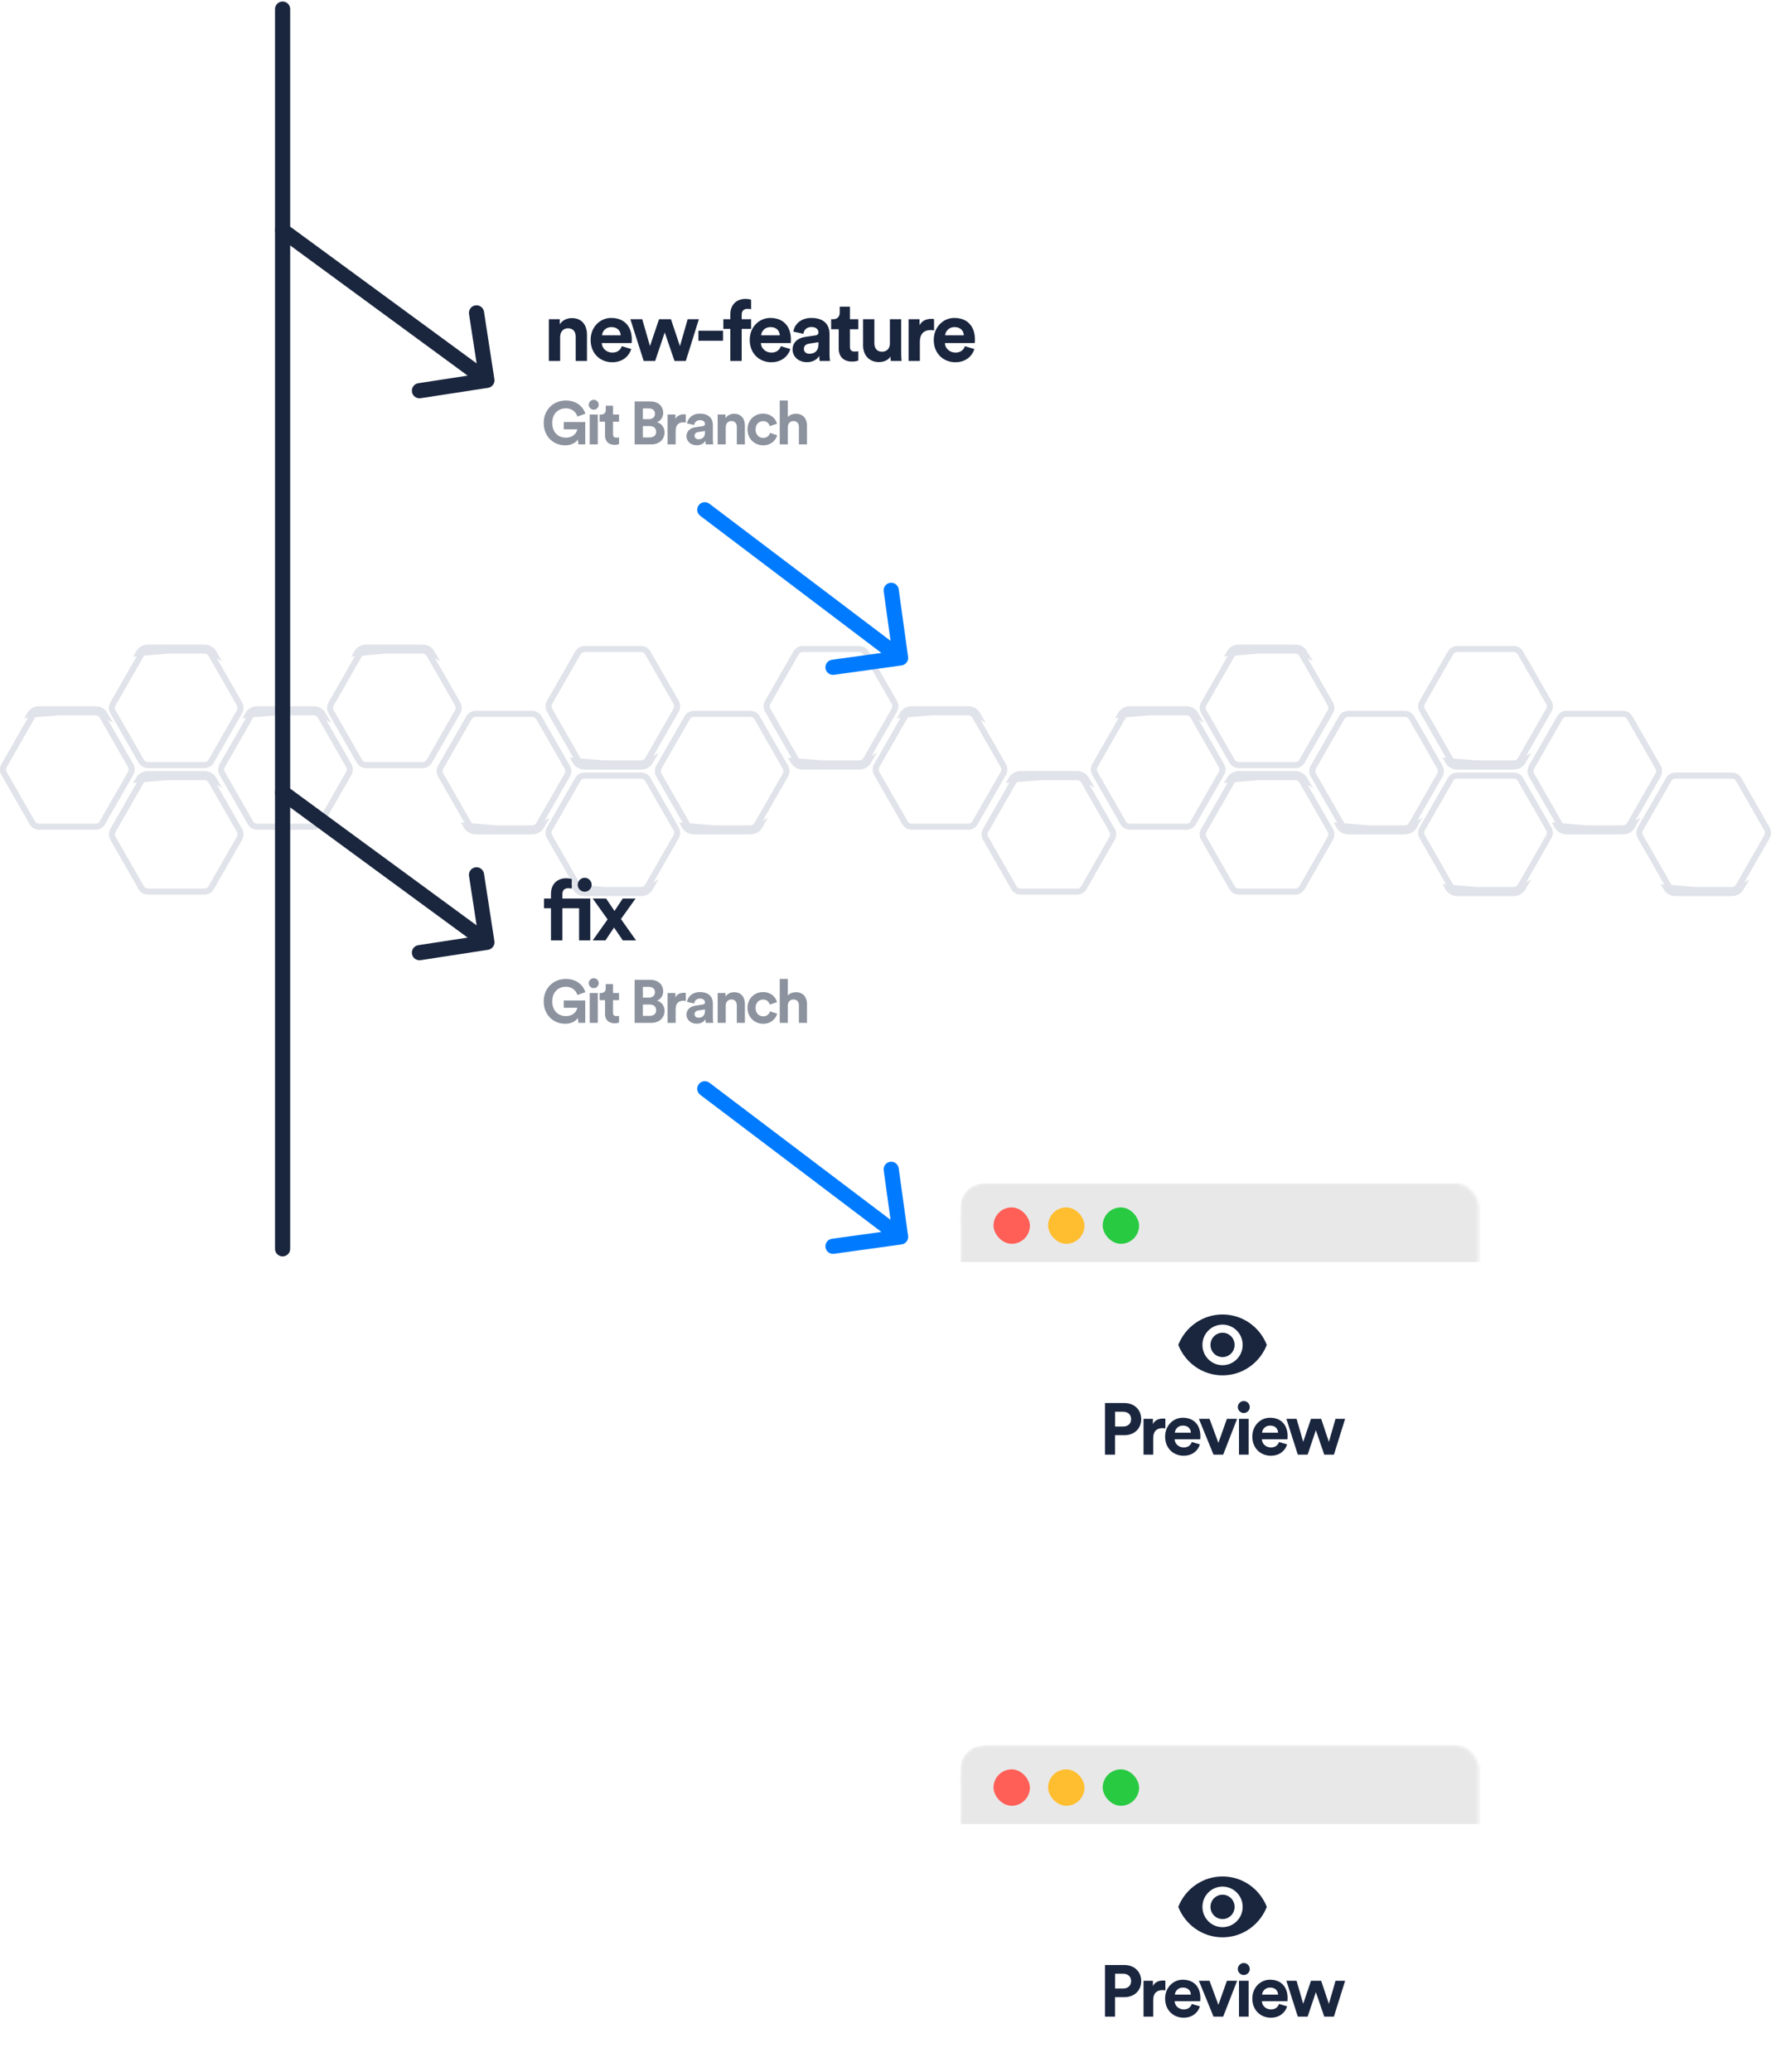 <svg width="584" height="683" viewBox="0 0 584 683" fill="none" xmlns="http://www.w3.org/2000/svg">
<g opacity="0.3">
<path d="M535.207 274.065C536.478 274.073 537.657 273.389 538.295 272.273L535.207 274.065ZM535.207 274.065H516.57C515.295 274.065 514.118 273.381 513.482 272.267L535.207 274.065ZM537.427 271.776L537.427 271.777C536.966 272.583 536.119 273.071 535.213 273.065H535.207H516.57C515.656 273.065 514.81 272.575 514.35 271.771L514.35 271.77L505.034 255.506C504.571 254.697 504.571 253.699 505.034 252.89C505.034 252.89 505.034 252.89 505.034 252.889L514.349 236.626L514.35 236.625C514.809 235.822 515.659 235.331 516.57 235.331H535.207C536.121 235.331 536.967 235.821 537.427 236.625L537.427 236.625L546.749 252.896C547.211 253.704 547.211 254.702 546.749 255.511C546.749 255.512 546.749 255.512 546.748 255.512L537.427 271.776Z" stroke="#97A0B4" stroke-width="2"/>
<path d="M571.112 294.397C572.383 294.404 573.562 293.72 574.2 292.604L571.112 294.397ZM571.112 294.397H552.474C551.2 294.397 550.023 293.712 549.387 292.599L571.112 294.397ZM573.332 292.107L573.332 292.108C572.871 292.914 572.023 293.402 571.118 293.397H571.112H552.474C551.561 293.397 550.714 292.906 550.255 292.102L550.254 292.102L540.938 275.837C540.476 275.028 540.476 274.03 540.939 273.221C540.939 273.221 540.939 273.221 540.939 273.221L550.254 256.957L550.254 256.956C550.713 256.153 551.564 255.662 552.474 255.662H571.112C572.026 255.662 572.872 256.152 573.332 256.956L573.332 256.957L582.654 273.227C583.116 274.035 583.116 275.033 582.654 275.842C582.654 275.843 582.653 275.843 582.653 275.843L573.332 292.107Z" stroke="#97A0B4" stroke-width="2"/>
<path d="M463.266 274.065C464.537 274.073 465.716 273.389 466.354 272.273L463.266 274.065ZM463.266 274.065H444.628C443.353 274.065 442.177 273.381 441.54 272.267L463.266 274.065ZM465.486 271.776L465.485 271.777C465.024 272.583 464.177 273.071 463.272 273.065H463.266H444.628C443.714 273.065 442.868 272.575 442.409 271.771L442.408 271.77L433.092 255.506C432.63 254.697 432.63 253.699 433.092 252.89C433.092 252.89 433.092 252.89 433.093 252.889L442.408 236.626L442.408 236.625C442.867 235.822 443.718 235.331 444.628 235.331H463.266C464.18 235.331 465.026 235.821 465.485 236.625L465.486 236.625L474.807 252.896C475.269 253.704 475.27 254.702 474.808 255.511C474.807 255.512 474.807 255.512 474.807 255.512L465.486 271.776Z" stroke="#97A0B4" stroke-width="2"/>
<path d="M499.17 294.397C500.441 294.404 501.62 293.72 502.258 292.604L499.17 294.397ZM499.17 294.397H480.533C479.258 294.397 478.082 293.712 477.445 292.599L499.17 294.397ZM501.39 292.107L501.39 292.108C500.929 292.914 500.082 293.402 499.176 293.397H499.17H480.533C479.619 293.397 478.773 292.906 478.313 292.102L478.313 292.102L468.997 275.837C468.534 275.028 468.534 274.03 468.997 273.221C468.997 273.221 468.997 273.221 468.997 273.221L478.312 256.957L478.313 256.956C478.772 256.153 479.622 255.662 480.533 255.662H499.17C500.084 255.662 500.93 256.152 501.39 256.956L501.39 256.957L510.712 273.227C511.174 274.035 511.174 275.033 510.712 275.842C510.712 275.843 510.712 275.843 510.712 275.843L501.39 292.107Z" stroke="#97A0B4" stroke-width="2"/>
<path d="M499.17 252.691C500.441 252.699 501.62 252.015 502.258 250.899L499.17 252.691ZM499.17 252.691H480.533C479.258 252.691 478.082 252.007 477.445 250.893L499.17 252.691ZM501.39 250.402L501.39 250.403C500.929 251.209 500.082 251.697 499.176 251.691H499.17H480.533C479.619 251.691 478.773 251.201 478.313 250.397L478.313 250.396L468.997 234.132C468.534 233.323 468.534 232.325 468.997 231.516C468.997 231.516 468.997 231.515 468.997 231.515L478.312 215.252L478.313 215.251C478.772 214.448 479.622 213.957 480.533 213.957H499.17C500.084 213.957 500.93 214.447 501.39 215.251L501.39 215.251L510.712 231.522C511.174 232.33 511.174 233.328 510.712 234.137C510.712 234.138 510.712 234.138 510.712 234.138L501.39 250.402Z" stroke="#97A0B4" stroke-width="2"/>
<path d="M391.228 233.81C392.499 233.802 393.678 234.486 394.315 235.602L391.228 233.81ZM391.228 233.81H372.59C371.315 233.81 370.139 234.494 369.502 235.608L391.228 233.81ZM393.448 236.099L393.447 236.098C392.986 235.292 392.139 234.804 391.233 234.81H391.228H372.59C371.676 234.81 370.83 235.3 370.37 236.104L370.37 236.105L361.054 252.369C360.592 253.178 360.592 254.176 361.054 254.985C361.054 254.985 361.054 254.985 361.054 254.986L370.37 271.249L370.37 271.25C370.829 272.053 371.68 272.544 372.59 272.544H391.228C392.142 272.544 392.988 272.054 393.447 271.25L393.448 271.25L402.769 254.979C403.231 254.171 403.232 253.173 402.769 252.364C402.769 252.363 402.769 252.363 402.769 252.363L393.448 236.099Z" stroke="#97A0B4" stroke-width="2"/>
<path d="M427.132 213.478C428.403 213.471 429.582 214.154 430.22 215.27L427.132 213.478ZM427.132 213.478H408.495C407.22 213.478 406.044 214.162 405.407 215.276L427.132 213.478ZM429.352 215.767L429.352 215.766C428.891 214.96 428.044 214.473 427.138 214.478H427.132H408.495C407.581 214.478 406.735 214.968 406.275 215.772L406.275 215.773L396.959 232.038C396.496 232.846 396.496 233.844 396.959 234.654C396.959 234.654 396.959 234.654 396.959 234.654L406.274 250.917L406.275 250.918C406.734 251.721 407.584 252.213 408.495 252.213H427.132C428.046 252.213 428.892 251.723 429.352 250.919L429.352 250.918L438.674 234.648C439.136 233.84 439.136 232.842 438.674 232.032C438.674 232.032 438.674 232.032 438.673 232.031L429.352 215.767Z" stroke="#97A0B4" stroke-width="2"/>
<path d="M427.132 255.183C428.403 255.176 429.582 255.859 430.22 256.975L427.132 255.183ZM427.132 255.183H408.495C407.22 255.183 406.044 255.867 405.407 256.981L427.132 255.183ZM429.352 257.472L429.352 257.472C428.891 256.665 428.044 256.178 427.138 256.183H427.132H408.495C407.581 256.183 406.735 256.673 406.275 257.477L406.275 257.478L396.959 273.743C396.496 274.551 396.496 275.55 396.959 276.359C396.959 276.359 396.959 276.359 396.959 276.359L406.274 292.622L406.275 292.623C406.734 293.426 407.584 293.918 408.495 293.918H427.132C428.046 293.918 428.892 293.428 429.352 292.624L429.352 292.623L438.674 276.353C439.136 275.545 439.136 274.547 438.674 273.737C438.674 273.737 438.674 273.737 438.673 273.736L429.352 257.472Z" stroke="#97A0B4" stroke-width="2"/>
<path d="M319.286 233.81C320.557 233.802 321.736 234.486 322.374 235.602L319.286 233.81ZM319.286 233.81H300.648C299.374 233.81 298.197 234.494 297.561 235.608L319.286 233.81ZM321.506 236.099L321.506 236.098C321.045 235.292 320.197 234.804 319.292 234.81H319.286H300.648C299.735 234.81 298.889 235.3 298.429 236.104L298.428 236.105L289.112 252.369C288.65 253.178 288.65 254.176 289.113 254.985C289.113 254.985 289.113 254.985 289.113 254.986L298.428 271.249L298.428 271.25C298.888 272.053 299.738 272.544 300.648 272.544H319.286C320.2 272.544 321.046 272.054 321.506 271.25L321.506 271.25L330.828 254.979C331.29 254.171 331.29 253.173 330.828 252.364C330.828 252.363 330.827 252.363 330.827 252.363L321.506 236.099Z" stroke="#97A0B4" stroke-width="2"/>
<path d="M355.191 255.183C356.462 255.176 357.641 255.859 358.279 256.975L355.191 255.183ZM355.191 255.183H336.553C335.278 255.183 334.102 255.867 333.465 256.981L355.191 255.183ZM357.411 257.472L357.41 257.472C356.949 256.665 356.102 256.178 355.197 256.183H355.191H336.553C335.639 256.183 334.793 256.673 334.334 257.477L334.333 257.478L325.017 273.743C324.555 274.551 324.555 275.55 325.017 276.359C325.017 276.359 325.018 276.359 325.018 276.359L334.333 292.622L334.333 292.623C334.792 293.426 335.643 293.918 336.553 293.918H355.191C356.105 293.918 356.951 293.428 357.41 292.624L357.411 292.623L366.733 276.353C367.195 275.545 367.195 274.547 366.733 273.737C366.732 273.737 366.732 273.737 366.732 273.736L357.411 257.472Z" stroke="#97A0B4" stroke-width="2"/>
<path d="M247.442 274.065C248.712 274.073 249.891 273.389 250.529 272.273L247.442 274.065ZM247.442 274.065H228.804C227.529 274.065 226.353 273.381 225.716 272.267L247.442 274.065ZM249.662 271.776L249.661 271.777C249.2 272.583 248.353 273.071 247.447 273.065H247.442H228.804C227.89 273.065 227.044 272.575 226.584 271.771L226.584 271.77L217.268 255.506C216.806 254.697 216.805 253.699 217.268 252.89C217.268 252.89 217.268 252.89 217.268 252.889L226.583 236.626L226.584 236.625C227.043 235.822 227.894 235.331 228.804 235.331H247.442C248.355 235.331 249.201 235.821 249.661 236.625L249.662 236.625L258.983 252.896C259.445 253.704 259.445 254.702 258.983 255.511C258.983 255.512 258.983 255.512 258.983 255.512L249.662 271.776Z" stroke="#97A0B4" stroke-width="2"/>
<path d="M283.346 252.691C284.617 252.699 285.796 252.015 286.434 250.899L283.346 252.691ZM283.346 252.691H264.708C263.434 252.691 262.257 252.007 261.621 250.893L283.346 252.691ZM285.566 250.402L285.566 250.403C285.105 251.209 284.257 251.697 283.352 251.691H283.346H264.708C263.795 251.691 262.948 251.201 262.489 250.397L262.488 250.396L253.172 234.132C252.71 233.323 252.71 232.325 253.173 231.516C253.173 231.516 253.173 231.515 253.173 231.515L262.488 215.252L262.488 215.251C262.947 214.448 263.798 213.957 264.708 213.957H283.346C284.26 213.957 285.106 214.447 285.566 215.251L285.566 215.251L294.888 231.522C295.35 232.33 295.35 233.328 294.888 234.137C294.888 234.138 294.887 234.138 294.887 234.138L285.566 250.402Z" stroke="#97A0B4" stroke-width="2"/>
<path d="M175.5 274.065C176.771 274.073 177.95 273.389 178.588 272.273L175.5 274.065ZM175.5 274.065H156.862C155.588 274.065 154.411 273.381 153.775 272.267L175.5 274.065ZM177.72 271.776L177.72 271.777C177.259 272.583 176.411 273.071 175.506 273.065H175.5H156.862C155.949 273.065 155.103 272.575 154.643 271.771L154.642 271.77L145.326 255.506C144.864 254.697 144.864 253.699 145.327 252.89C145.327 252.89 145.327 252.89 145.327 252.889L154.642 236.626L154.642 236.625C155.101 235.822 155.952 235.331 156.862 235.331H175.5C176.414 235.331 177.26 235.821 177.72 236.625L177.72 236.625L187.042 252.896C187.504 253.704 187.504 254.702 187.042 255.511C187.042 255.512 187.041 255.512 187.041 255.512L177.72 271.776Z" stroke="#97A0B4" stroke-width="2"/>
<path d="M211.405 294.397C212.676 294.404 213.854 293.72 214.492 292.604L211.405 294.397ZM211.405 294.397H192.767C191.492 294.397 190.316 293.712 189.679 292.599L211.405 294.397ZM213.625 292.107L213.624 292.108C213.163 292.914 212.316 293.402 211.41 293.397H211.405H192.767C191.853 293.397 191.007 292.906 190.547 292.102L190.547 292.102L181.231 275.837C180.769 275.028 180.769 274.03 181.231 273.221C181.231 273.221 181.231 273.221 181.231 273.221L190.547 256.957L190.547 256.956C191.006 256.153 191.857 255.662 192.767 255.662H211.405C212.319 255.662 213.165 256.152 213.624 256.956L213.625 256.957L222.946 273.227C223.408 274.035 223.409 275.033 222.946 275.842C222.946 275.843 222.946 275.843 222.946 275.843L213.625 292.107Z" stroke="#97A0B4" stroke-width="2"/>
<path d="M211.405 252.691C212.676 252.699 213.854 252.015 214.492 250.899L211.405 252.691ZM211.405 252.691H192.767C191.492 252.691 190.316 252.007 189.679 250.893L211.405 252.691ZM213.625 250.402L213.624 250.403C213.163 251.209 212.316 251.697 211.41 251.691H211.405H192.767C191.853 251.691 191.007 251.201 190.547 250.397L190.547 250.396L181.231 234.132C180.769 233.323 180.769 232.325 181.231 231.516C181.231 231.516 181.231 231.515 181.231 231.515L190.547 215.252L190.547 215.251C191.006 214.448 191.857 213.957 192.767 213.957H211.405C212.319 213.957 213.165 214.447 213.624 215.251L213.625 215.251L222.946 231.522C223.408 232.33 223.409 233.328 222.946 234.137C222.946 234.138 222.946 234.138 222.946 234.138L213.625 250.402Z" stroke="#97A0B4" stroke-width="2"/>
<path d="M103.462 233.81C104.733 233.802 105.912 234.486 106.549 235.602L103.462 233.81ZM103.462 233.81H84.824C83.549 233.81 82.373 234.494 81.736 235.608L103.462 233.81ZM105.682 236.099L105.681 236.098C105.22 235.292 104.373 234.804 103.467 234.81H103.462H84.824C83.91 234.81 83.064 235.3 82.605 236.104L82.604 236.105L73.288 252.369C72.826 253.178 72.826 254.176 73.288 254.985C73.288 254.985 73.288 254.985 73.288 254.986L82.604 271.249L82.604 271.25C83.063 272.053 83.914 272.544 84.824 272.544H103.462C104.376 272.544 105.222 272.054 105.681 271.25L105.682 271.25L115.003 254.979C115.465 254.171 115.466 253.173 115.003 252.364C115.003 252.363 115.003 252.363 115.003 252.363L105.682 236.099Z" stroke="#97A0B4" stroke-width="2"/>
<path d="M139.367 213.478C140.638 213.471 141.816 214.154 142.454 215.27L139.367 213.478ZM139.367 213.478H120.729C119.454 213.478 118.278 214.162 117.641 215.276L139.367 213.478ZM141.587 215.767L141.586 215.766C141.125 214.96 140.278 214.473 139.372 214.478H139.367H120.729C119.815 214.478 118.969 214.968 118.509 215.772L118.509 215.773L109.193 232.038C108.731 232.846 108.731 233.844 109.193 234.654C109.193 234.654 109.193 234.654 109.193 234.654L118.508 250.917L118.509 250.918C118.968 251.721 119.819 252.213 120.729 252.213H139.367C140.28 252.213 141.127 251.723 141.586 250.919L141.587 250.918L150.908 234.648C151.37 233.84 151.371 232.842 150.908 232.032C150.908 232.032 150.908 232.032 150.908 232.031L141.587 215.767Z" stroke="#97A0B4" stroke-width="2"/>
<path d="M31.52 233.81C32.791 233.802 33.97 234.486 34.608 235.602L31.52 233.81ZM31.52 233.81H12.883C11.608 233.81 10.432 234.494 9.795 235.608L31.52 233.81ZM33.74 236.099L33.74 236.098C33.279 235.292 32.432 234.804 31.526 234.81H31.52H12.883C11.969 234.81 11.123 235.3 10.663 236.104L10.663 236.105L1.347 252.369C0.884 253.178 0.884 254.176 1.347 254.985C1.347 254.985 1.347 254.985 1.347 254.986L10.662 271.249L10.663 271.25C11.122 272.053 11.972 272.544 12.883 272.544H31.52C32.434 272.544 33.28 272.054 33.74 271.25L33.74 271.25L43.062 254.979C43.524 254.171 43.524 253.173 43.062 252.364C43.062 252.363 43.062 252.363 43.062 252.363L33.74 236.099Z" stroke="#97A0B4" stroke-width="2"/>
<path d="M67.425 213.478C68.696 213.471 69.875 214.154 70.513 215.27L67.425 213.478ZM67.425 213.478H48.787C47.512 213.478 46.336 214.162 45.699 215.276L67.425 213.478ZM69.645 215.767L69.644 215.766C69.183 214.96 68.336 214.473 67.431 214.478H67.425H48.787C47.873 214.478 47.027 214.968 46.568 215.772L46.567 215.773L37.251 232.038C36.789 232.846 36.789 233.844 37.252 234.654C37.252 234.654 37.252 234.654 37.252 234.654L46.567 250.917L46.567 250.918C47.026 251.721 47.877 252.213 48.787 252.213H67.425C68.339 252.213 69.185 251.723 69.644 250.919L69.645 250.918L78.966 234.648C79.428 233.84 79.429 232.842 78.967 232.032C78.966 232.032 78.966 232.032 78.966 232.031L69.645 215.767Z" stroke="#97A0B4" stroke-width="2"/>
<path d="M67.425 255.183C68.696 255.176 69.875 255.859 70.513 256.975L67.425 255.183ZM67.425 255.183H48.787C47.512 255.183 46.336 255.867 45.699 256.981L67.425 255.183ZM69.645 257.472L69.644 257.472C69.183 256.665 68.336 256.178 67.431 256.183H67.425H48.787C47.873 256.183 47.027 256.673 46.568 257.477L46.567 257.478L37.251 273.743C36.789 274.551 36.789 275.55 37.252 276.359C37.252 276.359 37.252 276.359 37.252 276.359L46.567 292.622L46.567 292.623C47.026 293.426 47.877 293.918 48.787 293.918H67.425C68.339 293.918 69.185 293.428 69.644 292.624L69.645 292.623L78.966 276.353C79.428 275.545 79.429 274.547 78.967 273.737C78.966 273.737 78.966 273.737 78.966 273.736L69.645 257.472Z" stroke="#97A0B4" stroke-width="2"/>
</g>
<g filter="url(#filter0_dddddd)">
<mask id="mask0" mask-type="alpha" maskUnits="userSpaceOnUse" x="316" y="203" width="172" height="114">
<rect x="316.618" y="203.974" width="171" height="113" rx="8" fill="white"/>
</mask>
<g mask="url(#mask0)">
<g filter="url(#filter1_d)">
<rect x="316.618" y="203.974" width="218" height="147" rx="8" fill="white"/>
</g>
<path fill-rule="evenodd" clip-rule="evenodd" d="M417.737 257.305C415.442 251.431 409.776 247.27 403.141 247.27C396.507 247.27 390.841 251.431 388.545 257.305C390.841 263.179 396.507 267.34 403.141 267.34C409.776 267.34 415.442 263.179 417.737 257.305ZM396.507 257.305C396.507 253.612 399.479 250.615 403.141 250.615C406.804 250.615 409.776 253.612 409.776 257.305C409.776 260.998 406.804 263.995 403.141 263.995C399.479 263.995 396.507 260.998 396.507 257.305ZM407.122 257.305C407.122 255.084 405.344 253.291 403.141 253.291C400.939 253.291 399.161 255.084 399.161 257.305C399.161 259.526 400.939 261.319 403.141 261.319C405.344 261.319 407.122 259.526 407.122 257.305Z" fill="#1A263E"/>
<path d="M367.709 284.216V279.344H370.325C371.981 279.344 372.989 280.28 372.989 281.792C372.989 283.256 371.981 284.216 370.325 284.216H367.709ZM370.733 287.072C374.093 287.072 376.325 284.864 376.325 281.768C376.325 278.696 374.093 276.464 370.733 276.464H364.373V293.48H367.685V287.072H370.733ZM384.287 281.624C384.047 281.6 383.807 281.576 383.543 281.576C382.535 281.576 380.903 281.864 380.183 283.424V281.672H377.087V293.48H380.279V288.08C380.279 285.536 381.695 284.744 383.327 284.744C383.615 284.744 383.927 284.768 384.287 284.84V281.624ZM387.423 286.232C387.495 285.152 388.407 283.904 390.063 283.904C391.887 283.904 392.655 285.056 392.703 286.232H387.423ZM393.015 289.304C392.631 290.36 391.815 291.104 390.327 291.104C388.743 291.104 387.423 289.976 387.351 288.416H395.799C395.799 288.368 395.847 287.888 395.847 287.432C395.847 283.64 393.663 281.312 390.015 281.312C386.991 281.312 384.207 283.76 384.207 287.528C384.207 291.512 387.063 293.84 390.303 293.84C393.207 293.84 395.079 292.136 395.679 290.096L393.015 289.304ZM407.942 281.672H404.582L401.774 289.592L398.846 281.672H395.342L400.166 293.48H403.358L407.942 281.672ZM411.756 293.48V281.672H408.564V293.48H411.756ZM408.18 277.808C408.18 278.864 409.068 279.752 410.148 279.752C411.252 279.752 412.116 278.864 412.116 277.808C412.116 276.704 411.252 275.816 410.148 275.816C409.068 275.816 408.18 276.704 408.18 277.808ZM416.182 286.232C416.254 285.152 417.166 283.904 418.822 283.904C420.646 283.904 421.414 285.056 421.462 286.232H416.182ZM421.774 289.304C421.39 290.36 420.574 291.104 419.086 291.104C417.502 291.104 416.182 289.976 416.11 288.416H424.558C424.558 288.368 424.606 287.888 424.606 287.432C424.606 283.64 422.422 281.312 418.774 281.312C415.75 281.312 412.966 283.76 412.966 287.528C412.966 291.512 415.822 293.84 419.062 293.84C421.966 293.84 423.838 292.136 424.438 290.096L421.774 289.304ZM432.308 281.672L429.74 289.256L427.556 281.672H424.196L427.964 293.48H431.204L433.916 285.416L436.676 293.48H439.868L443.564 281.672H440.396L438.212 289.28L435.668 281.672H432.308Z" fill="#1A263E"/>
<path fill-rule="evenodd" clip-rule="evenodd" d="M316.618 216.774C316.618 212.294 316.618 210.053 317.49 208.342C318.257 206.837 319.481 205.613 320.986 204.846C322.698 203.974 324.938 203.974 329.418 203.974H572.807C577.288 203.974 579.528 203.974 581.239 204.846C582.744 205.613 583.968 206.837 584.735 208.342C585.607 210.053 585.607 212.294 585.607 216.774V229.974H316.618V216.774Z" fill="#E8E8E8"/>
<rect x="363.618" y="211.974" width="12" height="12" rx="6" fill="#28CA42"/>
<rect x="345.618" y="211.974" width="12" height="12" rx="6" fill="#FFBE2F"/>
<rect x="327.618" y="211.974" width="12" height="12" rx="6" fill="#FF5F57"/>
</g>
</g>
<path d="M95.689 3C95.689 1.619 94.57 0.5 93.189 0.5C91.808 0.5 90.689 1.619 90.689 3H95.689ZM90.689 411.685C90.689 413.065 91.808 414.185 93.189 414.185C94.57 414.185 95.689 413.065 95.689 411.685H90.689ZM90.689 3V411.685H95.689V3H90.689Z" fill="#1A263E"/>
<path d="M94.668 73.963C93.554 73.147 91.99 73.388 91.173 74.501C90.357 75.615 90.597 77.179 91.711 77.996L94.668 73.963ZM160.935 127.852C162.3 127.642 163.236 126.365 163.026 125.001L159.604 102.762C159.395 101.398 158.118 100.462 156.753 100.672C155.389 100.882 154.453 102.158 154.663 103.523L157.704 123.29L137.936 126.331C136.572 126.541 135.636 127.818 135.846 129.182C136.055 130.547 137.332 131.483 138.697 131.273L160.935 127.852ZM91.711 77.996L159.076 127.397L162.033 123.365L94.668 73.963L91.711 77.996Z" fill="#1A263E"/>
<path d="M94.668 259.219C93.554 258.402 91.99 258.643 91.173 259.756C90.357 260.87 90.597 262.434 91.711 263.251L94.668 259.219ZM160.935 313.107C162.3 312.897 163.236 311.621 163.026 310.256L159.604 288.018C159.395 286.653 158.118 285.717 156.753 285.927C155.389 286.137 154.453 287.413 154.663 288.778L157.704 308.546L137.936 311.587C136.572 311.797 135.636 313.073 135.846 314.438C136.055 315.802 137.332 316.738 138.697 316.529L160.935 313.107ZM91.711 263.251L159.076 312.652L162.033 308.62L94.668 259.219L91.711 263.251Z" fill="#1A263E"/>
<path d="M192.979 146.503V139.123H185.899V141.523H190.379C190.219 142.523 189.199 144.283 186.579 144.283C184.199 144.283 182.099 142.623 182.099 139.423C182.099 136.063 184.419 134.603 186.559 134.603C188.859 134.603 190.039 136.063 190.399 137.323L193.039 136.383C192.339 134.203 190.279 132.023 186.559 132.023C182.719 132.023 179.299 134.843 179.299 139.423C179.299 144.003 182.559 146.803 186.379 146.803C188.519 146.803 189.919 145.843 190.559 144.883L190.739 146.503H192.979ZM197.124 146.503V136.663H194.464V146.503H197.124ZM194.144 133.443C194.144 134.323 194.884 135.063 195.784 135.063C196.704 135.063 197.424 134.323 197.424 133.443C197.424 132.523 196.704 131.783 195.784 131.783C194.884 131.783 194.144 132.523 194.144 133.443ZM202.152 133.723H199.752V135.103C199.752 135.983 199.272 136.663 198.232 136.663H197.732V139.023H199.512V143.603C199.512 145.503 200.712 146.643 202.632 146.643C203.412 146.643 203.892 146.503 204.132 146.403V144.203C203.992 144.243 203.632 144.283 203.312 144.283C202.552 144.283 202.152 144.003 202.152 143.143V139.023H204.132V136.663H202.152V133.723ZM209.274 132.323V146.503H214.754C217.414 146.503 219.134 144.843 219.134 142.543C219.134 140.783 218.014 139.523 216.634 139.183C217.814 138.783 218.694 137.603 218.694 136.143C218.694 133.943 217.134 132.323 214.374 132.323H209.274ZM211.994 138.183V134.643H213.934C215.274 134.643 215.974 135.323 215.974 136.403C215.974 137.483 215.214 138.183 213.954 138.183H211.994ZM211.994 144.203V140.463H214.274C215.654 140.463 216.374 141.243 216.374 142.363C216.374 143.503 215.574 144.203 214.234 144.203H211.994ZM226.142 136.623C225.942 136.603 225.742 136.583 225.522 136.583C224.682 136.583 223.322 136.823 222.722 138.123V136.663H220.142V146.503H222.802V142.003C222.802 139.883 223.982 139.223 225.342 139.223C225.582 139.223 225.842 139.243 226.142 139.303V136.623ZM226.372 143.823C226.372 145.363 227.652 146.783 229.752 146.783C231.212 146.783 232.152 146.103 232.652 145.323C232.652 145.703 232.692 146.243 232.752 146.503H235.192C235.132 146.163 235.072 145.463 235.072 144.943V140.103C235.072 138.123 233.912 136.363 230.792 136.363C228.152 136.363 226.732 138.063 226.572 139.603L228.932 140.103C229.012 139.243 229.652 138.503 230.812 138.503C231.932 138.503 232.472 139.083 232.472 139.783C232.472 140.123 232.292 140.403 231.732 140.483L229.312 140.843C227.672 141.083 226.372 142.063 226.372 143.823ZM230.312 144.803C229.452 144.803 229.032 144.243 229.032 143.663C229.032 142.903 229.572 142.523 230.252 142.423L232.472 142.083V142.523C232.472 144.263 231.432 144.803 230.312 144.803ZM239.313 140.843C239.313 139.703 239.993 138.803 241.153 138.803C242.433 138.803 242.973 139.663 242.973 140.763V146.503H245.633V140.303C245.633 138.143 244.513 136.403 242.073 136.403C241.013 136.403 239.833 136.863 239.233 137.883V136.663H236.653V146.503H239.313V140.843ZM251.653 138.823C252.973 138.823 253.593 139.663 253.833 140.483L256.213 139.683C255.793 138.023 254.273 136.363 251.593 136.363C248.733 136.363 246.493 138.543 246.493 141.583C246.493 144.603 248.773 146.803 251.673 146.803C254.293 146.803 255.833 145.123 256.273 143.483L253.933 142.703C253.713 143.463 253.033 144.363 251.673 144.363C250.313 144.363 249.153 143.363 249.153 141.583C249.153 139.803 250.293 138.823 251.653 138.823ZM259.789 140.723C259.849 139.643 260.509 138.803 261.629 138.803C262.909 138.803 263.449 139.663 263.449 140.763V146.503H266.109V140.303C266.109 138.143 264.949 136.403 262.449 136.403C261.509 136.403 260.429 136.723 259.789 137.483V132.023H257.129V146.503H259.789V140.723Z" fill="#1A263E" fill-opacity="0.5"/>
<path d="M184.712 111.076C184.712 109.48 185.664 108.22 187.288 108.22C189.08 108.22 189.836 109.424 189.836 110.964V119H193.56V110.32C193.56 107.296 191.992 104.86 188.576 104.86C187.092 104.86 185.44 105.504 184.6 106.932V105.224H180.988V119H184.712V111.076ZM198.516 110.544C198.6 109.284 199.664 107.828 201.596 107.828C203.724 107.828 204.62 109.172 204.676 110.544H198.516ZM205.04 114.128C204.592 115.36 203.64 116.228 201.904 116.228C200.056 116.228 198.516 114.912 198.432 113.092H208.288C208.288 113.036 208.344 112.476 208.344 111.944C208.344 107.52 205.796 104.804 201.54 104.804C198.012 104.804 194.764 107.66 194.764 112.056C194.764 116.704 198.096 119.42 201.876 119.42C205.264 119.42 207.448 117.432 208.148 115.052L205.04 114.128ZM217.329 105.224L214.333 114.072L211.785 105.224H207.865L212.261 119H216.041L219.205 109.592L222.425 119H226.149L230.461 105.224H226.765L224.217 114.1L221.249 105.224H217.329ZM238.42 112.336V109.032H230.3V112.336H238.42ZM246.509 101.808C247.125 101.808 247.489 101.892 247.685 101.948V98.812C247.377 98.672 246.621 98.532 245.837 98.532C242.785 98.532 240.825 100.548 240.825 103.656V105.224H238.529V108.416H240.825V119H244.577V108.416H247.685V105.224H244.577V103.712C244.577 102.172 245.669 101.808 246.509 101.808ZM250.981 110.544C251.065 109.284 252.129 107.828 254.061 107.828C256.189 107.828 257.085 109.172 257.141 110.544H250.981ZM257.505 114.128C257.057 115.36 256.105 116.228 254.369 116.228C252.521 116.228 250.981 114.912 250.897 113.092H260.753C260.753 113.036 260.809 112.476 260.809 111.944C260.809 107.52 258.261 104.804 254.005 104.804C250.477 104.804 247.229 107.66 247.229 112.056C247.229 116.704 250.561 119.42 254.341 119.42C257.729 119.42 259.913 117.432 260.613 115.052L257.505 114.128ZM261.361 115.248C261.361 117.404 263.153 119.392 266.093 119.392C268.137 119.392 269.453 118.44 270.153 117.348C270.153 117.88 270.209 118.636 270.293 119H273.709C273.625 118.524 273.541 117.544 273.541 116.816V110.04C273.541 107.268 271.917 104.804 267.549 104.804C263.853 104.804 261.865 107.184 261.641 109.34L264.945 110.04C265.057 108.836 265.953 107.8 267.577 107.8C269.145 107.8 269.901 108.612 269.901 109.592C269.901 110.068 269.649 110.46 268.865 110.572L265.477 111.076C263.181 111.412 261.361 112.784 261.361 115.248ZM266.877 116.62C265.673 116.62 265.085 115.836 265.085 115.024C265.085 113.96 265.841 113.428 266.793 113.288L269.901 112.812V113.428C269.901 115.864 268.445 116.62 266.877 116.62ZM280.265 101.108H276.905V103.04C276.905 104.272 276.233 105.224 274.777 105.224H274.077V108.528H276.569V114.94C276.569 117.6 278.249 119.196 280.937 119.196C282.029 119.196 282.701 119 283.037 118.86V115.78C282.841 115.836 282.337 115.892 281.889 115.892C280.825 115.892 280.265 115.5 280.265 114.296V108.528H283.037V105.224H280.265V101.108ZM293.758 119H297.314C297.258 118.524 297.174 117.572 297.174 116.508V105.224H293.45V113.232C293.45 114.828 292.498 115.948 290.846 115.948C289.11 115.948 288.326 114.716 288.326 113.176V105.224H284.602V113.932C284.602 116.928 286.506 119.364 289.838 119.364C291.294 119.364 292.89 118.804 293.646 117.516C293.646 118.076 293.702 118.72 293.758 119ZM308.008 105.168C307.728 105.14 307.448 105.112 307.14 105.112C305.964 105.112 304.06 105.448 303.22 107.268V105.224H299.608V119H303.332V112.7C303.332 109.732 304.984 108.808 306.888 108.808C307.224 108.808 307.588 108.836 308.008 108.92V105.168ZM311.667 110.544C311.751 109.284 312.815 107.828 314.747 107.828C316.875 107.828 317.771 109.172 317.827 110.544H311.667ZM318.191 114.128C317.743 115.36 316.791 116.228 315.055 116.228C313.207 116.228 311.667 114.912 311.583 113.092H321.439C321.439 113.036 321.495 112.476 321.495 111.944C321.495 107.52 318.947 104.804 314.691 104.804C311.163 104.804 307.915 107.66 307.915 112.056C307.915 116.704 311.247 119.42 315.027 119.42C318.415 119.42 320.599 117.432 321.299 115.052L318.191 114.128Z" fill="#1A263E"/>
<path d="M233.92 356.921C232.819 356.088 231.251 356.306 230.418 357.407C229.585 358.508 229.802 360.076 230.903 360.909L233.92 356.921ZM297.313 410.231C298.681 410.042 299.636 408.779 299.446 407.412L296.357 385.125C296.168 383.757 294.905 382.802 293.538 382.992C292.17 383.181 291.215 384.444 291.404 385.811L294.151 405.622L274.34 408.368C272.972 408.558 272.017 409.82 272.207 411.188C272.396 412.555 273.659 413.51 275.026 413.321L297.313 410.231ZM230.903 360.909L295.462 409.749L298.478 405.761L233.92 356.921L230.903 360.909Z" fill="#007BFF"/>
<path d="M233.92 166.052C232.819 165.219 231.251 165.436 230.418 166.538C229.585 167.639 229.802 169.207 230.903 170.04L233.92 166.052ZM297.313 219.362C298.681 219.173 299.636 217.91 299.446 216.543L296.357 194.256C296.168 192.888 294.905 191.933 293.538 192.123C292.17 192.312 291.215 193.575 291.404 194.942L294.151 214.753L274.34 217.499C272.972 217.688 272.017 218.951 272.207 220.318C272.396 221.686 273.659 222.641 275.026 222.452L297.313 219.362ZM230.903 170.04L295.462 218.88L298.478 214.892L233.92 166.052L230.903 170.04Z" fill="#007BFF"/>
<path d="M192.979 337.186V329.806H185.899V332.206H190.379C190.219 333.206 189.199 334.966 186.579 334.966C184.199 334.966 182.099 333.306 182.099 330.106C182.099 326.746 184.419 325.286 186.559 325.286C188.859 325.286 190.039 326.746 190.399 328.006L193.039 327.066C192.339 324.886 190.279 322.706 186.559 322.706C182.719 322.706 179.299 325.526 179.299 330.106C179.299 334.686 182.559 337.486 186.379 337.486C188.519 337.486 189.919 336.526 190.559 335.566L190.739 337.186H192.979ZM197.124 337.186V327.346H194.464V337.186H197.124ZM194.144 324.126C194.144 325.006 194.884 325.746 195.784 325.746C196.704 325.746 197.424 325.006 197.424 324.126C197.424 323.206 196.704 322.466 195.784 322.466C194.884 322.466 194.144 323.206 194.144 324.126ZM202.152 324.406H199.752V325.786C199.752 326.666 199.272 327.346 198.232 327.346H197.732V329.706H199.512V334.286C199.512 336.186 200.712 337.326 202.632 337.326C203.412 337.326 203.892 337.186 204.132 337.086V334.886C203.992 334.926 203.632 334.966 203.312 334.966C202.552 334.966 202.152 334.686 202.152 333.826V329.706H204.132V327.346H202.152V324.406ZM209.274 323.006V337.186H214.754C217.414 337.186 219.134 335.526 219.134 333.226C219.134 331.466 218.014 330.206 216.634 329.866C217.814 329.466 218.694 328.286 218.694 326.826C218.694 324.626 217.134 323.006 214.374 323.006H209.274ZM211.994 328.866V325.326H213.934C215.274 325.326 215.974 326.006 215.974 327.086C215.974 328.166 215.214 328.866 213.954 328.866H211.994ZM211.994 334.886V331.146H214.274C215.654 331.146 216.374 331.926 216.374 333.046C216.374 334.186 215.574 334.886 214.234 334.886H211.994ZM226.142 327.306C225.942 327.286 225.742 327.266 225.522 327.266C224.682 327.266 223.322 327.506 222.722 328.806V327.346H220.142V337.186H222.802V332.686C222.802 330.566 223.982 329.906 225.342 329.906C225.582 329.906 225.842 329.926 226.142 329.986V327.306ZM226.372 334.506C226.372 336.046 227.652 337.466 229.752 337.466C231.212 337.466 232.152 336.786 232.652 336.006C232.652 336.386 232.692 336.926 232.752 337.186H235.192C235.132 336.846 235.072 336.146 235.072 335.626V330.786C235.072 328.806 233.912 327.046 230.792 327.046C228.152 327.046 226.732 328.746 226.572 330.286L228.932 330.786C229.012 329.926 229.652 329.186 230.812 329.186C231.932 329.186 232.472 329.766 232.472 330.466C232.472 330.806 232.292 331.086 231.732 331.166L229.312 331.526C227.672 331.766 226.372 332.746 226.372 334.506ZM230.312 335.486C229.452 335.486 229.032 334.926 229.032 334.346C229.032 333.586 229.572 333.206 230.252 333.106L232.472 332.766V333.206C232.472 334.946 231.432 335.486 230.312 335.486ZM239.313 331.526C239.313 330.386 239.993 329.486 241.153 329.486C242.433 329.486 242.973 330.346 242.973 331.446V337.186H245.633V330.986C245.633 328.826 244.513 327.086 242.073 327.086C241.013 327.086 239.833 327.546 239.233 328.566V327.346H236.653V337.186H239.313V331.526ZM251.653 329.506C252.973 329.506 253.593 330.346 253.833 331.166L256.213 330.366C255.793 328.706 254.273 327.046 251.593 327.046C248.733 327.046 246.493 329.226 246.493 332.266C246.493 335.286 248.773 337.486 251.673 337.486C254.293 337.486 255.833 335.806 256.273 334.166L253.933 333.386C253.713 334.146 253.033 335.046 251.673 335.046C250.313 335.046 249.153 334.046 249.153 332.266C249.153 330.486 250.293 329.506 251.653 329.506ZM259.789 331.406C259.849 330.326 260.509 329.486 261.629 329.486C262.909 329.486 263.449 330.346 263.449 331.446V337.186H266.109V330.986C266.109 328.826 264.949 327.086 262.449 327.086C261.509 327.086 260.429 327.406 259.789 328.166V322.706H257.129V337.186H259.789V331.406Z" fill="#1A263E" fill-opacity="0.5"/>
<path d="M190.956 299.416V310H194.652V296.224H185.44V294.712C185.44 293.172 186.56 292.808 187.372 292.808C187.988 292.808 188.352 292.892 188.548 292.948V289.812C188.24 289.672 187.484 289.532 186.7 289.532C183.648 289.532 181.688 291.548 181.688 294.656V296.224H179.392V299.416H181.688V310H185.44V299.416H190.956ZM190.508 291.688C190.508 292.948 191.544 293.956 192.804 293.956C194.064 293.956 195.1 292.948 195.1 291.688C195.1 290.4 194.064 289.364 192.804 289.364C191.544 289.364 190.508 290.4 190.508 291.688ZM195.46 310H199.66C200.136 309.244 201.984 306.528 202.488 305.772L205.372 310H209.74L204.756 302.972L209.572 296.224H205.344L202.628 300.312C202.152 299.556 200.36 296.98 199.884 296.224H195.46L200.36 303.084L195.46 310Z" fill="#1A263E"/>
<g filter="url(#filter2_dddddd)">
<mask id="mask1" mask-type="alpha" maskUnits="userSpaceOnUse" x="316" y="389" width="172" height="114">
<rect x="316.618" y="389.229" width="171" height="113" rx="8" fill="white"/>
</mask>
<g mask="url(#mask1)">
<g filter="url(#filter3_d)">
<rect x="316.618" y="389.229" width="218" height="147" rx="8" fill="white"/>
</g>
<path fill-rule="evenodd" clip-rule="evenodd" d="M417.737 442.561C415.442 436.687 409.776 432.526 403.141 432.526C396.507 432.526 390.841 436.687 388.545 442.561C390.841 448.434 396.507 452.595 403.141 452.595C409.776 452.595 415.442 448.434 417.737 442.561ZM396.507 442.561C396.507 438.868 399.479 435.871 403.141 435.871C406.804 435.871 409.776 438.868 409.776 442.561C409.776 446.254 406.804 449.251 403.141 449.251C399.479 449.251 396.507 446.254 396.507 442.561ZM407.122 442.561C407.122 440.34 405.344 438.547 403.141 438.547C400.939 438.547 399.161 440.34 399.161 442.561C399.161 444.782 400.939 446.575 403.141 446.575C405.344 446.575 407.122 444.782 407.122 442.561Z" fill="#1A263E"/>
<path d="M367.709 469.472V464.6H370.325C371.981 464.6 372.989 465.536 372.989 467.048C372.989 468.512 371.981 469.472 370.325 469.472H367.709ZM370.733 472.328C374.093 472.328 376.325 470.12 376.325 467.024C376.325 463.952 374.093 461.72 370.733 461.72H364.373V478.736H367.685V472.328H370.733ZM384.287 466.88C384.047 466.856 383.807 466.832 383.543 466.832C382.535 466.832 380.903 467.12 380.183 468.68V466.928H377.087V478.736H380.279V473.336C380.279 470.792 381.695 470 383.327 470C383.615 470 383.927 470.024 384.287 470.096V466.88ZM387.423 471.488C387.495 470.408 388.407 469.16 390.063 469.16C391.887 469.16 392.655 470.312 392.703 471.488H387.423ZM393.015 474.56C392.631 475.616 391.815 476.36 390.327 476.36C388.743 476.36 387.423 475.232 387.351 473.672H395.799C395.799 473.624 395.847 473.144 395.847 472.688C395.847 468.896 393.663 466.568 390.015 466.568C386.991 466.568 384.207 469.016 384.207 472.784C384.207 476.768 387.063 479.096 390.303 479.096C393.207 479.096 395.079 477.392 395.679 475.352L393.015 474.56ZM407.942 466.928H404.582L401.774 474.848L398.846 466.928H395.342L400.166 478.736H403.358L407.942 466.928ZM411.756 478.736V466.928H408.564V478.736H411.756ZM408.18 463.064C408.18 464.12 409.068 465.008 410.148 465.008C411.252 465.008 412.116 464.12 412.116 463.064C412.116 461.96 411.252 461.072 410.148 461.072C409.068 461.072 408.18 461.96 408.18 463.064ZM416.182 471.488C416.254 470.408 417.166 469.16 418.822 469.16C420.646 469.16 421.414 470.312 421.462 471.488H416.182ZM421.774 474.56C421.39 475.616 420.574 476.36 419.086 476.36C417.502 476.36 416.182 475.232 416.11 473.672H424.558C424.558 473.624 424.606 473.144 424.606 472.688C424.606 468.896 422.422 466.568 418.774 466.568C415.75 466.568 412.966 469.016 412.966 472.784C412.966 476.768 415.822 479.096 419.062 479.096C421.966 479.096 423.838 477.392 424.438 475.352L421.774 474.56ZM432.308 466.928L429.74 474.512L427.556 466.928H424.196L427.964 478.736H431.204L433.916 470.672L436.676 478.736H439.868L443.564 466.928H440.396L438.212 474.536L435.668 466.928H432.308Z" fill="#1A263E"/>
<path fill-rule="evenodd" clip-rule="evenodd" d="M316.618 402.029C316.618 397.549 316.618 395.309 317.49 393.598C318.257 392.092 319.481 390.868 320.986 390.101C322.698 389.229 324.938 389.229 329.418 389.229H572.807C577.288 389.229 579.528 389.229 581.239 390.101C582.744 390.868 583.968 392.092 584.735 393.598C585.607 395.309 585.607 397.549 585.607 402.029V415.229H316.618V402.029Z" fill="#E8E8E8"/>
<rect x="363.618" y="397.229" width="12" height="12" rx="6" fill="#28CA42"/>
<rect x="345.618" y="397.229" width="12" height="12" rx="6" fill="#FFBE2F"/>
<rect x="327.618" y="397.229" width="12" height="12" rx="6" fill="#FF5F57"/>
</g>
</g>
<defs>
<filter id="filter0_dddddd" x="236.618" y="203.974" width="377.815" height="327.082" filterUnits="userSpaceOnUse" color-interpolation-filters="sRGB">
<feFlood flood-opacity="0" result="BackgroundImageFix"/>
<feColorMatrix in="SourceAlpha" type="matrix" values="0 0 0 0 0 0 0 0 0 0 0 0 0 0 0 0 0 0 127 0"/>
<feOffset dy="2.767"/>
<feGaussianBlur stdDeviation="1.107"/>
<feColorMatrix type="matrix" values="0 0 0 0 0.169 0 0 0 0 0.275 0 0 0 0 0.455 0 0 0 0.02 0"/>
<feBlend mode="normal" in2="BackgroundImageFix" result="effect1_dropShadow"/>
<feColorMatrix in="SourceAlpha" type="matrix" values="0 0 0 0 0 0 0 0 0 0 0 0 0 0 0 0 0 0 127 0"/>
<feOffset dy="6.65"/>
<feGaussianBlur stdDeviation="2.66"/>
<feColorMatrix type="matrix" values="0 0 0 0 0.169 0 0 0 0 0.275 0 0 0 0 0.455 0 0 0 0.028 0"/>
<feBlend mode="normal" in2="effect1_dropShadow" result="effect2_dropShadow"/>
<feColorMatrix in="SourceAlpha" type="matrix" values="0 0 0 0 0 0 0 0 0 0 0 0 0 0 0 0 0 0 127 0"/>
<feOffset dy="12.522"/>
<feGaussianBlur stdDeviation="5.009"/>
<feColorMatrix type="matrix" values="0 0 0 0 0.169 0 0 0 0 0.275 0 0 0 0 0.455 0 0 0 0.035 0"/>
<feBlend mode="normal" in2="effect2_dropShadow" result="effect3_dropShadow"/>
<feColorMatrix in="SourceAlpha" type="matrix" values="0 0 0 0 0 0 0 0 0 0 0 0 0 0 0 0 0 0 127 0"/>
<feOffset dy="22.336"/>
<feGaussianBlur stdDeviation="8.935"/>
<feColorMatrix type="matrix" values="0 0 0 0 0.169 0 0 0 0 0.275 0 0 0 0 0.455 0 0 0 0.042 0"/>
<feBlend mode="normal" in2="effect3_dropShadow" result="effect4_dropShadow"/>
<feColorMatrix in="SourceAlpha" type="matrix" values="0 0 0 0 0 0 0 0 0 0 0 0 0 0 0 0 0 0 127 0"/>
<feOffset dy="41.778"/>
<feGaussianBlur stdDeviation="16.711"/>
<feColorMatrix type="matrix" values="0 0 0 0 0.169 0 0 0 0 0.275 0 0 0 0 0.455 0 0 0 0.05 0"/>
<feBlend mode="normal" in2="effect4_dropShadow" result="effect5_dropShadow"/>
<feColorMatrix in="SourceAlpha" type="matrix" values="0 0 0 0 0 0 0 0 0 0 0 0 0 0 0 0 0 0 127 0"/>
<feOffset dy="100"/>
<feGaussianBlur stdDeviation="40"/>
<feColorMatrix type="matrix" values="0 0 0 0 0.169 0 0 0 0 0.275 0 0 0 0 0.455 0 0 0 0.07 0"/>
<feBlend mode="normal" in2="effect5_dropShadow" result="effect6_dropShadow"/>
<feBlend mode="normal" in="SourceGraphic" in2="effect6_dropShadow" result="shape"/>
</filter>
<filter id="filter1_d" x="310.618" y="201.974" width="230" height="159" filterUnits="userSpaceOnUse" color-interpolation-filters="sRGB">
<feFlood flood-opacity="0" result="BackgroundImageFix"/>
<feColorMatrix in="SourceAlpha" type="matrix" values="0 0 0 0 0 0 0 0 0 0 0 0 0 0 0 0 0 0 127 0"/>
<feOffset dy="4"/>
<feGaussianBlur stdDeviation="3"/>
<feColorMatrix type="matrix" values="0 0 0 0 0 0 0 0 0 0 0 0 0 0 0 0 0 0 0.4 0"/>
<feBlend mode="normal" in2="BackgroundImageFix" result="effect1_dropShadow"/>
<feBlend mode="normal" in="SourceGraphic" in2="effect1_dropShadow" result="shape"/>
</filter>
<filter id="filter2_dddddd" x="236.618" y="389.229" width="377.815" height="327.082" filterUnits="userSpaceOnUse" color-interpolation-filters="sRGB">
<feFlood flood-opacity="0" result="BackgroundImageFix"/>
<feColorMatrix in="SourceAlpha" type="matrix" values="0 0 0 0 0 0 0 0 0 0 0 0 0 0 0 0 0 0 127 0"/>
<feOffset dy="2.767"/>
<feGaussianBlur stdDeviation="1.107"/>
<feColorMatrix type="matrix" values="0 0 0 0 0.169 0 0 0 0 0.275 0 0 0 0 0.455 0 0 0 0.02 0"/>
<feBlend mode="normal" in2="BackgroundImageFix" result="effect1_dropShadow"/>
<feColorMatrix in="SourceAlpha" type="matrix" values="0 0 0 0 0 0 0 0 0 0 0 0 0 0 0 0 0 0 127 0"/>
<feOffset dy="6.65"/>
<feGaussianBlur stdDeviation="2.66"/>
<feColorMatrix type="matrix" values="0 0 0 0 0.169 0 0 0 0 0.275 0 0 0 0 0.455 0 0 0 0.028 0"/>
<feBlend mode="normal" in2="effect1_dropShadow" result="effect2_dropShadow"/>
<feColorMatrix in="SourceAlpha" type="matrix" values="0 0 0 0 0 0 0 0 0 0 0 0 0 0 0 0 0 0 127 0"/>
<feOffset dy="12.522"/>
<feGaussianBlur stdDeviation="5.009"/>
<feColorMatrix type="matrix" values="0 0 0 0 0.169 0 0 0 0 0.275 0 0 0 0 0.455 0 0 0 0.035 0"/>
<feBlend mode="normal" in2="effect2_dropShadow" result="effect3_dropShadow"/>
<feColorMatrix in="SourceAlpha" type="matrix" values="0 0 0 0 0 0 0 0 0 0 0 0 0 0 0 0 0 0 127 0"/>
<feOffset dy="22.336"/>
<feGaussianBlur stdDeviation="8.935"/>
<feColorMatrix type="matrix" values="0 0 0 0 0.169 0 0 0 0 0.275 0 0 0 0 0.455 0 0 0 0.042 0"/>
<feBlend mode="normal" in2="effect3_dropShadow" result="effect4_dropShadow"/>
<feColorMatrix in="SourceAlpha" type="matrix" values="0 0 0 0 0 0 0 0 0 0 0 0 0 0 0 0 0 0 127 0"/>
<feOffset dy="41.778"/>
<feGaussianBlur stdDeviation="16.711"/>
<feColorMatrix type="matrix" values="0 0 0 0 0.169 0 0 0 0 0.275 0 0 0 0 0.455 0 0 0 0.05 0"/>
<feBlend mode="normal" in2="effect4_dropShadow" result="effect5_dropShadow"/>
<feColorMatrix in="SourceAlpha" type="matrix" values="0 0 0 0 0 0 0 0 0 0 0 0 0 0 0 0 0 0 127 0"/>
<feOffset dy="100"/>
<feGaussianBlur stdDeviation="40"/>
<feColorMatrix type="matrix" values="0 0 0 0 0.169 0 0 0 0 0.275 0 0 0 0 0.455 0 0 0 0.07 0"/>
<feBlend mode="normal" in2="effect5_dropShadow" result="effect6_dropShadow"/>
<feBlend mode="normal" in="SourceGraphic" in2="effect6_dropShadow" result="shape"/>
</filter>
<filter id="filter3_d" x="310.618" y="387.229" width="230" height="159" filterUnits="userSpaceOnUse" color-interpolation-filters="sRGB">
<feFlood flood-opacity="0" result="BackgroundImageFix"/>
<feColorMatrix in="SourceAlpha" type="matrix" values="0 0 0 0 0 0 0 0 0 0 0 0 0 0 0 0 0 0 127 0"/>
<feOffset dy="4"/>
<feGaussianBlur stdDeviation="3"/>
<feColorMatrix type="matrix" values="0 0 0 0 0 0 0 0 0 0 0 0 0 0 0 0 0 0 0.4 0"/>
<feBlend mode="normal" in2="BackgroundImageFix" result="effect1_dropShadow"/>
<feBlend mode="normal" in="SourceGraphic" in2="effect1_dropShadow" result="shape"/>
</filter>
</defs>
</svg>
